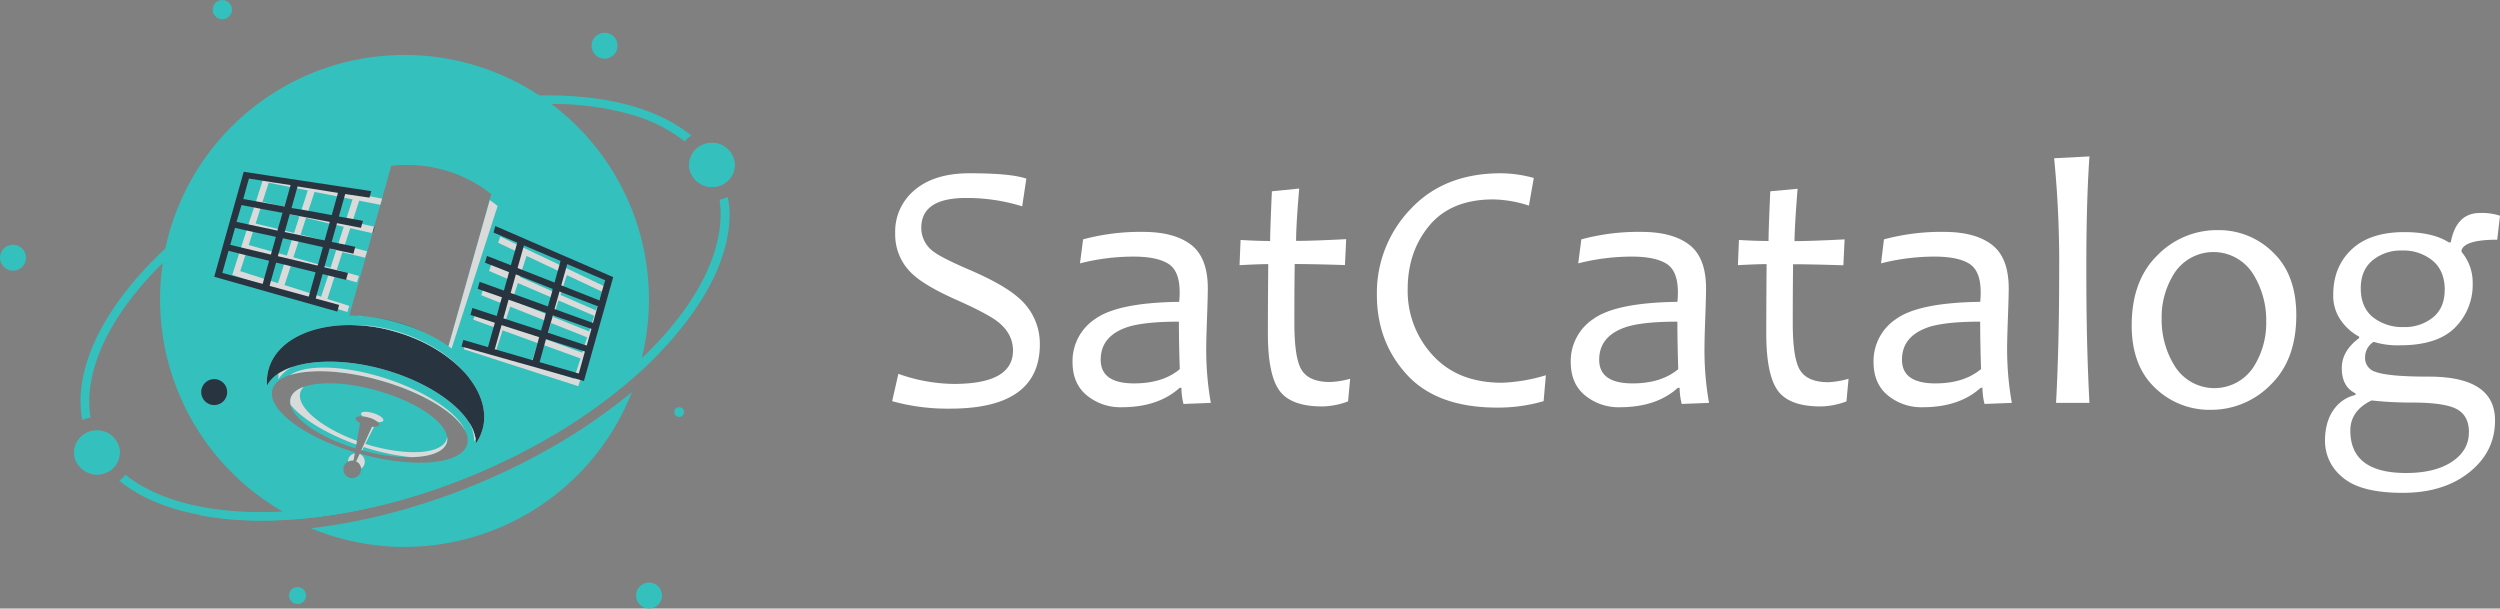 <svg xmlns="http://www.w3.org/2000/svg" viewBox="0 0 805.24 196"><rect x="0" y="0" width="805.24" height="196" fill="#808080" stroke="none"/><defs><style>.cls-1{isolation:isolate;}.cls-2{fill:#fff;}.cls-3{fill:#283540;}.cls-4{fill:none;}.cls-5{fill:#34c0bd;}.cls-6{mix-blend-mode:multiply;}.cls-7{fill:#dadada;}</style></defs><g class="cls-1"><g id="Layer_2" data-name="Layer 2"><g id="Layer_1-2" data-name="Layer 1"><path class="cls-2" d="M334.93,110.89q0,20.73-28.86,20.73a66.15,66.15,0,0,1-18.71-2.41l2-8.8a54.71,54.71,0,0,0,17.87,3.25q19.05,0,19.05-10.76,0-5.43-4.93-9.3-3.3-2.56-13-6.89Q298.13,92.18,294,88.36a17.26,17.26,0,0,1-5.66-13.22,17.33,17.33,0,0,1,5.77-13.5q6.44-5.84,18.21-5.83,13.33,0,18.26,1.74l-1.34,8.91a59.55,59.55,0,0,0-18.1-2.69q-14.4,0-14.4,9.63a9.43,9.43,0,0,0,4.15,7.79q2.68,2,11.88,5.94,10.47,4.55,15.12,8.63A19.39,19.39,0,0,1,334.93,110.89Z"/><path class="cls-2" d="M390,129.77l-8.8.34a21.84,21.84,0,0,1-.67-5.21h-.56q-6.89,6.27-18.77,6.27a17,17,0,0,1-11.09-3.78q-4.65-3.78-4.65-10.79a16.26,16.26,0,0,1,7.28-13.86q7.28-5.25,27.06-5.52a25.59,25.59,0,0,0,.17-3.08q0-6.9-3.67-9.19t-11.12-2.3a69.74,69.74,0,0,0-17.32,2.18l1-7.73a70.51,70.51,0,0,1,19.33-2.41q10,0,15.41,4.12t5.43,14c0,1.75-.08,4.94-.25,9.55s-.25,7.68-.25,9.22A97.65,97.65,0,0,0,390,129.77ZM380,118.9q-.28-8.52-.28-15.3-10.53,0-16,1.57-9.19,2.81-9.19,10.7,0,7.62,10.76,7.62Q374.54,123.49,380,118.9Z"/><path class="cls-2" d="M434.88,122l-.67,7.28a24.34,24.34,0,0,1-8.35,1.63q-10.08,0-13.78-5.13t-3.7-18.35q0-8.58.12-22.36c-2.1,0-5.18.12-9.25.34l.34-8.12c3.54.22,6.72.33,9.52.33q0-3.36.56-16l8.8-.89q-1,11.76-1,16.86,5.49,0,16.13-.56l-.39,8.35q-10.08-.33-16.19-.34-.12,8.46-.11,19,0,11.55,2.43,15.27t9.05,3.73A28.08,28.08,0,0,0,434.88,122Z"/><path class="cls-2" d="M497.92,120.86l-.73,8.35a52,52,0,0,1-15,2.07q-19.28,0-29-10.56t-9.7-25.8a38.94,38.94,0,0,1,10.82-27.54q10.8-11.56,29.08-11.57a41.16,41.16,0,0,1,10.64,1.51l-1.57,8.91a39.05,39.05,0,0,0-11.48-2q-13.56,0-20.57,8.4t-7,20.56a30.43,30.43,0,0,0,8.07,21.24q8.07,8.85,22.3,8.85A55.32,55.32,0,0,0,497.92,120.86Z"/><path class="cls-2" d="M550.47,129.77l-8.79.34a21.88,21.88,0,0,1-.68-5.21h-.56q-6.88,6.27-18.77,6.27a17,17,0,0,1-11.09-3.78q-4.65-3.78-4.65-10.79a16.29,16.29,0,0,1,7.28-13.86q7.29-5.25,27.07-5.52a25.75,25.75,0,0,0,.16-3.08q0-6.9-3.67-9.19t-11.12-2.3a69.72,69.72,0,0,0-17.31,2.18l1-7.73a70.56,70.56,0,0,1,19.33-2.41q10,0,15.41,4.12t5.43,14c0,1.75-.08,4.94-.25,9.55s-.25,7.68-.25,9.22A97.65,97.65,0,0,0,550.47,129.77Zm-9.91-10.87q-.28-8.52-.28-15.3-10.54,0-16,1.57-9.18,2.81-9.19,10.7,0,7.62,10.76,7.62Q535.06,123.49,540.56,118.9Z"/><path class="cls-2" d="M595.41,122l-.67,7.28a24.38,24.38,0,0,1-8.35,1.63q-10.1,0-13.79-5.13t-3.69-18.35q0-8.58.11-22.36c-2.09,0-5.17.12-9.25.34l.34-8.12c3.55.22,6.72.33,9.53.33q0-3.36.56-16L579,60.8q-.94,11.76-1,16.86,5.49,0,16.14-.56l-.4,8.35q-10.08-.33-16.19-.34-.11,8.46-.11,19,0,11.55,2.44,15.27t9.05,3.73A28.26,28.26,0,0,0,595.41,122Z"/><path class="cls-2" d="M648,129.77l-8.79.34a21.84,21.84,0,0,1-.67-5.21h-.57q-6.88,6.27-18.76,6.27a17,17,0,0,1-11.1-3.78q-4.65-3.78-4.65-10.79a16.29,16.29,0,0,1,7.28-13.86q7.29-5.25,27.07-5.52a25.75,25.75,0,0,0,.16-3.08q0-6.9-3.66-9.19t-11.13-2.3a69.72,69.72,0,0,0-17.31,2.18l.95-7.73a70.61,70.61,0,0,1,19.33-2.41q10,0,15.41,4.12t5.44,14c0,1.75-.09,4.94-.26,9.55s-.25,7.68-.25,9.22A98.52,98.52,0,0,0,648,129.77Zm-9.91-10.87q-.28-8.52-.28-15.3-10.54,0-16,1.57-9.18,2.81-9.19,10.7,0,7.62,10.76,7.62Q632.55,123.49,638.05,118.9Z"/><path class="cls-2" d="M673,129.77H662.25q1-18.5,1-41.8a343.27,343.27,0,0,0-1.62-37L673,50.38Q671.95,65.62,672,88,672,111,673,129.77Z"/><path class="cls-2" d="M739.63,101.53q0,14.34-8.24,22.38A26.81,26.81,0,0,1,712,132a25.1,25.1,0,0,1-17.91-7.12q-7.47-7.11-7.48-20.06,0-14.46,8.27-22.58a26.78,26.78,0,0,1,19.41-8.12,24.83,24.83,0,0,1,17.88,7.2Q739.62,88.48,739.63,101.53Zm-9.69,2a28,28,0,0,0-4.4-15.55,15.06,15.06,0,0,0-24.94-.36,26.17,26.17,0,0,0-4.34,15,28,28,0,0,0,4.4,15.58,15.06,15.06,0,0,0,25,.3A26.25,26.25,0,0,0,729.94,103.49Z"/><path class="cls-2" d="M805.24,69.48l-.9,7.73q-10.41,0-11.48,3.37v.56a15.26,15.26,0,0,1,3.58,10,19.44,19.44,0,0,1-5.74,14.43Q785,111.23,773,111.22a25.77,25.77,0,0,1-8.46-1.12,5.84,5.84,0,0,0-2.75,4.88,4.61,4.61,0,0,0,3.25,4.76q4.14,1.58,17.31,1.57,21.3,0,21.29,14.12,0,10.08-8.29,16.7t-21.46,6.61q-13.5,0-19.24-4.91A15,15,0,0,1,748.87,142c0-4.18,1-7.55,2.83-10.08a11.66,11.66,0,0,1,7-4.71v-.51q-4.43-2.13-4.42-8.18,0-5.49,5.6-9.63v-.45a16.76,16.76,0,0,1-5.66-4.93,13.7,13.7,0,0,1-2.69-8.63q0-8.91,5.89-14.51t17-5.61q9.13,0,14.34,3.31h.62q1.78-9.47,9.41-9.47A18.94,18.94,0,0,1,805.24,69.48Zm-10,69.76c0-3.51-1.28-6-3.84-7.42s-7.37-2.16-14.43-2.16a116.64,116.64,0,0,1-13.11-.68q-6.83,3.32-6.83,9.7,0,13.66,17.93,13.67,9.36,0,14.82-3.64T795.21,139.24Zm-7.79-45.83q0-6.16-3.89-9.44a14.81,14.81,0,0,0-9.89-3.28,14.33,14.33,0,0,0-9.47,3.16q-3.81,3.16-3.81,9,0,6.11,3.89,9.3a15.27,15.27,0,0,0,10,3.19,14.3,14.3,0,0,0,9.38-3.11Q787.42,99.13,787.42,93.41Z"/><path class="cls-3" d="M155.41,138.35a14.15,14.15,0,0,1-2.1,4.44,9.76,9.76,0,0,0-.09-1.32,14.22,14.22,0,0,0-2.42-5.83c-.09-.14-.18-.26-.26-.4-4.59-6.46-14.47-12.68-26.78-16.17-11.42-3.23-22.29-3.32-29.61-.84a.1.1,0,0,0-.06,0,20,20,0,0,0-4.41,2.1A10.8,10.8,0,0,0,86,124.2a14.88,14.88,0,0,1,.52-5.28c2.45-8.73,12.63-14,25.26-14.21.34,0,.66,0,1,0h.08a51.54,51.54,0,0,1,14.3,2.08c9.54,2.68,17.5,7.58,22.6,13.32a4.18,4.18,0,0,1,.43.49c.18.2.35.43.52.63a8.59,8.59,0,0,1,.7.92C155.29,127.31,156.91,133.05,155.41,138.35Z"/><line class="cls-4" x1="133.47" y1="143.1" x2="133.32" y2="144.04"/><line class="cls-4" x1="126.32" y1="143.95" x2="126.22" y2="142.94"/><path class="cls-5" d="M175.69,145.2a184.12,184.12,0,0,0,27.85-18.91A78.75,78.75,0,0,1,130,176.15l-1.6,0a79,79,0,0,1-19.42-2.95,78.23,78.23,0,0,1-8.85-3.06C124.57,167.35,151.62,158.65,175.69,145.2Z"/><path class="cls-5" d="M115.69,64.64l-1.91,5.94-.29.89,3.09.69,3.92.87,2-7.06Zm0,0-1.91,5.94-.29.89,3.09.69,3.92.87,2-7.06Zm5.79,61.17c-9.57-2.71-18.48-3-23.55-1.24a3.82,3.82,0,0,0-1.16,1.73c-1.49,4.62,6.49,11.39,18.19,15.71l1-5.73c-1-.52-1.58-1.13-1.47-1.59s1-.69,2.28-.6c-.4-.35-.58-.7-.49-1,.23-.66,2-.69,4,0s3.4,1.7,3.2,2.36c-.15.4-.81.58-1.73.52.32.32.49.63.4.89-.11.41-.75.61-1.7.61l-2.77,5.48c.58.17,1.16.34,1.7.52,12.23,3.51,23,2.73,24.48-2a2.28,2.28,0,0,0,.14-.77C143.27,135.67,133.9,129.3,121.48,125.81ZM93.6,130.4c1.1,4.67,9.23,10.32,20.21,13.8l.69.24.23-1.27C105.08,139.71,97.35,134.92,93.6,130.4Zm22.09-65.76-1.91,5.94-.29.89,3.09.69,3.92.87,2-7.06ZM144,140.72c-.75-5.05-10.12-11.42-22.54-14.91-9.57-2.71-18.48-3-23.55-1.24-2.31.81-3.84,2.05-4.33,3.69a4.55,4.55,0,0,0,0,2.14c1.1,4.67,9.23,10.32,20.21,13.8l.69.24.23-1.27L115,142l1-5.73c-1-.52-1.58-1.13-1.47-1.59s1-.69,2.28-.6a9.47,9.47,0,0,1,1.9.37,7.75,7.75,0,0,1,3.06,1.5c.32.32.49.63.4.89-.11.41-.75.61-1.7.61a4.65,4.65,0,0,1-.63,0L116.38,145a.76.76,0,0,0,.26.06c.52.14,1,.29,1.55.4a54.56,54.56,0,0,0,14.19,1.79c6.25-.11,10.72-1.76,11.56-4.78A3.48,3.48,0,0,0,144,140.72Zm0,0c-.75-5.05-10.12-11.42-22.54-14.91-9.57-2.71-18.48-3-23.55-1.24-2.31.81-3.84,2.05-4.33,3.69a4.55,4.55,0,0,0,0,2.14c1.1,4.67,9.23,10.32,20.21,13.8l.69.24.23-1.27L115,142l1-5.73c-1-.52-1.58-1.13-1.47-1.59s1-.69,2.28-.6a9.47,9.47,0,0,1,1.9.37,7.75,7.75,0,0,1,3.06,1.5c.32.32.49.63.4.89-.11.41-.75.61-1.7.61a4.65,4.65,0,0,1-.63,0L116.38,145a.76.76,0,0,0,.26.06c.52.14,1,.29,1.55.4a54.56,54.56,0,0,0,14.19,1.79c6.25-.11,10.72-1.76,11.56-4.78A3.48,3.48,0,0,0,144,140.72ZM115.69,64.64l-1.91,5.94-.29.89,3.09.69,3.92.87,2-7.06ZM144,140.72c-.75-5.05-10.12-11.42-22.54-14.91-9.57-2.71-18.48-3-23.55-1.24-2.31.81-3.84,2.05-4.33,3.69a4.55,4.55,0,0,0,0,2.14c1.1,4.67,9.23,10.32,20.21,13.8l.69.24.23-1.27L115,142l1-5.73c-1-.52-1.58-1.13-1.47-1.59s1-.69,2.28-.6a9.47,9.47,0,0,1,1.9.37,7.75,7.75,0,0,1,3.06,1.5c.32.32.49.63.4.89-.11.41-.75.61-1.7.61a4.65,4.65,0,0,1-.63,0L116.38,145a.76.76,0,0,0,.26.06c.52.14,1,.29,1.55.4a54.56,54.56,0,0,0,14.19,1.79c6.25-.11,10.72-1.76,11.56-4.78A3.48,3.48,0,0,0,144,140.72Zm0,0c-.75-5.05-10.12-11.42-22.54-14.91-9.57-2.71-18.48-3-23.55-1.24-2.31.81-3.84,2.05-4.33,3.69a4.55,4.55,0,0,0,0,2.14c1.1,4.67,9.23,10.32,20.21,13.8l.69.24.23-1.27L115,142l1-5.73c-1-.52-1.58-1.13-1.47-1.59s1-.69,2.28-.6a9.47,9.47,0,0,1,1.9.37,7.75,7.75,0,0,1,3.06,1.5c.32.32.49.63.4.89-.11.41-.75.61-1.7.61a4.65,4.65,0,0,1-.63,0L116.38,145a.76.76,0,0,0,.26.06c.52.14,1,.29,1.55.4a54.56,54.56,0,0,0,14.19,1.79c6.25-.11,10.72-1.76,11.56-4.78A3.48,3.48,0,0,0,144,140.72ZM115.69,64.64l-1.91,5.94-.29.89,3.09.69,3.92.87,2-7.06Zm61.83-31.22c-1.21-.92-2.48-1.82-3.8-2.68A78.79,78.79,0,0,0,54.48,75.08c-.43,1.64-.83,3.25-1.18,4.9s-.63,3.11-.86,4.7A78.81,78.81,0,0,0,91.1,164.79c1.26.69,2.53,1.41,3.86,2l.69.35c24.73-2,52.76-10.38,78.41-24.71a174.7,174.7,0,0,0,31.19-22,2,2,0,0,0,.15-.38c.26-.77.46-1.52.69-2.27s.46-1.65.63-2.48A78.72,78.72,0,0,0,177.52,33.42ZM126,53.43a43.9,43.9,0,0,1,32.26,9.08l-.54,1.93-13.29,47.07c-.61-.4-1.22-.8-1.82-1.21s-1.27-.77-1.9-1.15c-1.19-.69-2.45-1.3-3.72-1.9a54.2,54.2,0,0,0-6.92-2.83,55.8,55.8,0,0,0-10-2.22c-.64-.08-1.3-.17-1.94-.23a6,6,0,0,0-1-.08,15.32,15.32,0,0,0-1.65-.15c-1-.06-2-.08-3-.08l7.49-26.56.18.06.66-2.07L120.5,73l2-7.06.58-2Zm24.45,89.71c-1.76,6.28-16.26,7.72-32.81,3.46l-1.58-.44a1.89,1.89,0,0,1-.23,0l-1.13,2.45a2.82,2.82,0,0,1,1.62,2.3,2.52,2.52,0,0,1-.12,1,2.85,2.85,0,1,1-5.5-1.53,3,3,0,0,1,1.32-1.7,2.68,2.68,0,0,1,1.76-.37l.41-2.28.08-.37-.72-.21c-16.14-5-27.56-13.75-25.8-20,.61-2.11,2.6-3.64,5.62-4.64,6.37-2.08,17.3-1.62,29.06,1.7,13.58,3.83,24.24,10.35,27.3,16.11l0,0A6.13,6.13,0,0,1,150.48,143.14Zm4.93-4.79a14.15,14.15,0,0,1-2.1,4.44,9.76,9.76,0,0,0-.09-1.32,14.22,14.22,0,0,0-2.42-5.83c-.09-.14-.18-.26-.26-.4-4.59-6.46-14.47-12.68-26.78-16.17-11.42-3.23-22.29-3.32-29.61-.84a.1.1,0,0,0-.06,0,20,20,0,0,0-4.41,2.1A10.8,10.8,0,0,0,86,124.2a14.88,14.88,0,0,1,.52-5.28c2.45-8.73,12.63-14,25.26-14.21.34,0,.66,0,1,0h.08a51.54,51.54,0,0,1,14.3,2.08c9.54,2.68,17.5,7.58,22.6,13.32a4.18,4.18,0,0,1,.43.49c.18.2.35.43.52.63a8.59,8.59,0,0,1,.7.92C155.29,127.31,156.91,133.05,155.41,138.35Zm-33.93-12.54c-9.57-2.71-18.48-3-23.55-1.24-2.31.81-3.84,2.05-4.33,3.69a4.55,4.55,0,0,0,0,2.14c1.1,4.67,9.23,10.32,20.21,13.8l.69.24.23-1.27L115,142l1-5.73c-1-.52-1.58-1.13-1.47-1.59s1-.69,2.28-.6a9.47,9.47,0,0,1,1.9.37,7.75,7.75,0,0,1,3.06,1.5c.32.32.49.63.4.89-.11.41-.75.61-1.7.61a4.65,4.65,0,0,1-.63,0L116.38,145a.76.76,0,0,0,.26.06c.52.14,1,.29,1.55.4a54.56,54.56,0,0,0,14.19,1.79c6.25-.11,10.72-1.76,11.56-4.78a3.48,3.48,0,0,0,.08-1.73C143.27,135.67,133.9,129.3,121.48,125.81Zm-5.79-61.17-1.91,5.94-.29.89,3.09.69,3.92.87,2-7.06ZM144,140.72c-.75-5.05-10.12-11.42-22.54-14.91-9.57-2.71-18.48-3-23.55-1.24-2.31.81-3.84,2.05-4.33,3.69a4.55,4.55,0,0,0,0,2.14c1.1,4.67,9.23,10.32,20.21,13.8l.69.24.23-1.27L115,142l1-5.73c-1-.52-1.58-1.13-1.47-1.59s1-.69,2.28-.6a9.47,9.47,0,0,1,1.9.37,7.75,7.75,0,0,1,3.06,1.5c.32.32.49.63.4.89-.11.41-.75.61-1.7.61a4.65,4.65,0,0,1-.63,0L116.38,145a.76.76,0,0,0,.26.06c.52.14,1,.29,1.55.4a54.56,54.56,0,0,0,14.19,1.79c6.25-.11,10.72-1.76,11.56-4.78A3.48,3.48,0,0,0,144,140.72Zm0,0c-.75-5.05-10.12-11.42-22.54-14.91-9.57-2.71-18.48-3-23.55-1.24-2.31.81-3.84,2.05-4.33,3.69a4.55,4.55,0,0,0,0,2.14c1.1,4.67,9.23,10.32,20.21,13.8l.69.24.23-1.27L115,142l1-5.73c-1-.52-1.58-1.13-1.47-1.59s1-.69,2.28-.6a9.47,9.47,0,0,1,1.9.37,7.75,7.75,0,0,1,3.06,1.5c.32.32.49.63.4.89-.11.41-.75.61-1.7.61a4.65,4.65,0,0,1-.63,0L116.38,145a.76.76,0,0,0,.26.06c.52.14,1,.29,1.55.4a54.56,54.56,0,0,0,14.19,1.79c6.25-.11,10.72-1.76,11.56-4.78A3.48,3.48,0,0,0,144,140.72ZM115.69,64.64l-1.91,5.94-.29.89,3.09.69,3.92.87,2-7.06ZM144,140.72c-.75-5.05-10.12-11.42-22.54-14.91-9.57-2.71-18.48-3-23.55-1.24-2.31.81-3.84,2.05-4.33,3.69a4.55,4.55,0,0,0,0,2.14c1.1,4.67,9.23,10.32,20.21,13.8l.69.24.23-1.27L115,142l1-5.73c-1-.52-1.58-1.13-1.47-1.59s1-.69,2.28-.6a9.47,9.47,0,0,1,1.9.37,7.75,7.75,0,0,1,3.06,1.5c.32.32.49.63.4.89-.11.41-.75.61-1.7.61a4.65,4.65,0,0,1-.63,0L116.38,145a.76.76,0,0,0,.26.06c.52.14,1,.29,1.55.4a54.56,54.56,0,0,0,14.19,1.79c6.25-.11,10.72-1.76,11.56-4.78A3.48,3.48,0,0,0,144,140.72Zm0,0c-.75-5.05-10.12-11.42-22.54-14.91-9.57-2.71-18.48-3-23.55-1.24-2.31.81-3.84,2.05-4.33,3.69a4.55,4.55,0,0,0,0,2.14c1.1,4.67,9.23,10.32,20.21,13.8l.69.24.23-1.27L115,142l1-5.73c-1-.52-1.58-1.13-1.47-1.59s1-.69,2.28-.6a9.47,9.47,0,0,1,1.9.37,7.75,7.75,0,0,1,3.06,1.5c.32.32.49.63.4.89-.11.41-.75.61-1.7.61a4.65,4.65,0,0,1-.63,0L116.38,145a.76.76,0,0,0,.26.06c.52.14,1,.29,1.55.4a54.56,54.56,0,0,0,14.19,1.79c6.25-.11,10.72-1.76,11.56-4.78A3.48,3.48,0,0,0,144,140.72ZM115.69,64.64l-1.91,5.94-.29.89,3.09.69,3.92.87,2-7.06Zm5.79,61.17c-9.57-2.71-18.48-3-23.55-1.24a3.82,3.82,0,0,0-1.16,1.73c-1.49,4.62,6.49,11.39,18.19,15.71l1-5.73c-1-.52-1.58-1.13-1.47-1.59s1-.69,2.28-.6c-.4-.35-.58-.7-.49-1,.23-.66,2-.69,4,0s3.4,1.7,3.2,2.36c-.15.4-.81.58-1.73.52.32.32.49.63.4.89-.11.41-.75.61-1.7.61l-2.77,5.48c.58.17,1.16.34,1.7.52,12.23,3.51,23,2.73,24.48-2a2.28,2.28,0,0,0,.14-.77C143.27,135.67,133.9,129.3,121.48,125.81Zm-5.79-61.17-1.91,5.94-.29.89,3.09.69,3.92.87,2-7.06Zm0,0-1.91,5.94-.29.89,3.09.69,3.92.87,2-7.06Z"/><path class="cls-5" d="M218.76,106.53a125.51,125.51,0,0,1-13.49,14,174.46,174.46,0,0,1-31.22,22c-25.63,14.33-53.66,22.69-78.4,24.7-3.88.32-7.69.48-11.38.48a107.18,107.18,0,0,1-19.92-1.75l.07-.34A113.47,113.47,0,0,0,95,166.84c25.32-2,54-10.88,79.35-25.05a179.55,179.55,0,0,0,31.09-21.7A126.82,126.82,0,0,0,218.76,106.53Z"/><path class="cls-5" d="M226,46.79a7.11,7.11,0,0,0-2.25,1.71,28.6,28.6,0,0,1,7,11.59h.1a7.31,7.31,0,0,0,2.48-1A31.57,31.57,0,0,0,226,46.79Zm8.44,16.79a.3.3,0,0,0,0-.13,12,12,0,0,1-2.61.87h-.05a34.33,34.33,0,0,1,0,9.5c-1.79,13.38-10.79,28-25.05,41.53A169.12,169.12,0,0,1,172.67,140c-26.85,15-56.29,23.43-81.57,24.75C70,165.88,51.79,162,40.43,152.92a11.82,11.82,0,0,1-2,1.94c6.64,5.41,15.55,9.08,26,11a107.18,107.18,0,0,0,19.92,1.75c3.69,0,7.5-.16,11.38-.48,24.74-2,52.77-10.37,78.4-24.7a174.46,174.46,0,0,0,31.22-22,125.51,125.51,0,0,0,13.49-14l.18-.23c8.76-10.74,14.24-21.75,15.63-32.1a38.66,38.66,0,0,0,.35-5.09A31.51,31.51,0,0,0,234.46,63.58ZM29.17,134.49a33.33,33.33,0,0,1-.08-9.94c1.71-12.85,10.07-26.8,23.35-39.88a153.57,153.57,0,0,1,23-18.55c1-.68,2-1.34,3-2C80.21,63.05,81.93,62,83.7,61c.88-.54,1.78-1.05,2.69-1.57.22-.13.44-.26.68-.38a5.64,5.64,0,0,1,.53-.31c.19-.12.4-.22.59-.34.46-.24.9-.49,1.35-.74.29-.17.57-.32.87-.48,28.74-15.61,60.24-23.71,86.27-23.71h.86A93,93,0,0,1,203.63,37a49.34,49.34,0,0,1,16.87,8.53,10.43,10.43,0,0,1,2.18-1.84c-11.1-9.16-28.59-13.37-49-12.93-26.67.57-58.26,9.15-86.9,25.15l-1,.55a6.34,6.34,0,0,0-.61.35A1.82,1.82,0,0,0,85,57c-.61.34-1.21.69-1.8,1-1.27.75-2.53,1.5-3.78,2.28-.93.57-1.85,1.16-2.77,1.75A164.25,164.25,0,0,0,53.29,80c-15.35,14.32-25.07,29.88-27,44.19a35.74,35.74,0,0,0,.18,11.1,10.72,10.72,0,0,1,2.19-.68Zm.46,4.34a7.1,7.1,0,0,0-2.05.76,31.57,31.57,0,0,0,7.48,12.21,7,7,0,0,0,2.09-1.88,28.52,28.52,0,0,1-6.93-11.19Z"/><path class="cls-5" d="M233.37,59.05a7.31,7.31,0,0,1-2.48,1h-.1a7.31,7.31,0,0,1-8.64-5.45,6.84,6.84,0,0,1,1.62-6.14A7.11,7.11,0,0,1,226,46.79a7.69,7.69,0,0,1,1.73-.6,7.35,7.35,0,0,1,8.74,5.43A7,7,0,0,1,233.37,59.05Z"/><path class="cls-5" d="M233.37,59.05a7.31,7.31,0,0,1-2.48,1h-.1a7.31,7.31,0,0,1-8.64-5.45,6.84,6.84,0,0,1,1.62-6.14A7.11,7.11,0,0,1,226,46.79a7.69,7.69,0,0,1,1.73-.6,7.35,7.35,0,0,1,8.74,5.43A7,7,0,0,1,233.37,59.05Z"/><path class="cls-5" d="M37.15,149.92a7,7,0,0,1-2.09,1.88,7.43,7.43,0,0,1-11-4.52,7,7,0,0,1,3.56-7.69,7.1,7.1,0,0,1,2.05-.76l.59-.1a7.32,7.32,0,0,1,8.15,5.53A7,7,0,0,1,37.15,149.92Z"/><path class="cls-5" d="M37.15,149.92a7,7,0,0,1-2.09,1.88,7.43,7.43,0,0,1-11-4.52,7,7,0,0,1,3.56-7.69,7.1,7.1,0,0,1,2.05-.76l.59-.1a7.32,7.32,0,0,1,8.15,5.53A7,7,0,0,1,37.15,149.92Z"/><g class="cls-6"><path class="cls-7" d="M115.69,64.64l6.8,1.33.58-2-4-.75L89.54,57.61l-4.3-.81-.2,0-.06.17-.4,1.27L83.69,61l-1.24,3.89-.64,2L80,72.28l-.61,2-1.76,5.45-.63,2-2.19,6.8,7,2.25,27,8.74,3.06,1,.63-2-7.06-2.22,2.25-7,.14-.4,3.66,1.06,3.46,1,.67-2.07-7.15-2,1.81-5.65L117.56,83l.66-2.07-3.86-1L111,79.14l.08-.32,1.73-5.33,7.06,1.61h0l.18.06.66-2.07L120.5,73l-3.92-.87-3.09-.69.29-.89ZM84.55,65l1.85-5.67.14-.47.52.09,6.34,1.27,2.25.43,3.49.69-2,6.17-.09.29-7.81-1.76ZM84,66.86,93.32,69l3.11.72-1.7,5.34-2.91-.75-2.25-.55L82.33,72l1.53-4.75Zm24.27,13.78-1.79,5.59-1.84-.52-2.22-.6-7.93-2.22,1.64-5,.12-.34,10,2.56ZM81.73,73.78,94.09,77l-.14.43-1.56,4.9-2.62-.75L87.55,81l-7.44-2.08,1.33-4.21ZM77.37,87.33l1.68-5.19.46-1.44,12.25,3.51-.29,1-1.93,6-2.28-.72-2.19-.69Zm26.06,8.24L102,95.08l-2.19-.66-8.16-2.6,2-6.11.29-.89,11.94,3.43-.15.46Zm5.48-16.95L102.57,77l-5.74-1.45,1.73-5.36L106.09,72l2.27.49,2.37.55L109,78.36ZM111.36,71,99.2,68.3l.11-.37,2-6.11,7.27,1.41,2.24.46,2.74.52-1.93,6Z"/><path class="cls-7" d="M194.36,92.08l-12.05-5.76-2.08-1-11.67-5.56-2.11-1-5.33-2.57-.67,2,5.45,2.57,1.7.77-2.19,6.84-1.47-.67-1.38-.6-4.35-1.9-.06.2-.61,1.87,5.83,2.51,1.38.58L162.93,96l-7.26-3-.2.6L155,95.08l6.14,2.45,1.15.44-1.82,5.62-7.35-2.71-.31,1-.35,1.09,6.49,2.37.86.31L157.46,113,150,110.53l-.43,1.36-.2.6,36.89,11.91.64-2,9.37-29.06.08-.29Zm-24.77-9.65,10.09,4.75.93.44-2.11,6.45-.66-.28L167.4,89.2l.09-.2.66-2.1ZM187.75,113l-.2.61-11.67-4.33,0,0,.63-2,1-3.23,11.62,4.61-.84,2.51Zm-14.52-2.56-.73,2.22L171.44,116l-.49,1.5-11.42-3.8.35-1.07,2-6.23,11.27,4.1Zm-10.7-6.12.49-1.55,1.3-4,10.89,4.33.35.11-1.73,5.36ZM165,96.78l.64-2,1.18-3.6,10.52,4.5.61.26-1.73,5.33-.41-.17-7.58-3.06ZM184.87,122l-4.12-1.36L173,118.12l2.25-6.92,0,0L187,115.46,185.51,120l-.58,1.84Zm5.22-16.23-.32,1-11.59-4.67.15-.47.66-2,.89-2.85,11.51,4.93-.69,2.16Zm3.17-9.89-.23.78-.61,1.9L192,100l-11.47-5,.26-.81.63-2,1.16-3.57,11.3,5.3,0,0Z"/><path class="cls-7" d="M117.13,101.89l-1.65-.09v-.06A15.32,15.32,0,0,1,117.13,101.89Z"/><path class="cls-7" d="M160.28,66.37l-14.82,45.89c-.31-.26-.66-.49-1-.75l13.29-47.07C158.61,65,159.45,65.68,160.28,66.37Z"/><path class="cls-7" d="M94.09,118.26a10.69,10.69,0,0,0-4.41,3.92c0-.61,0-1.21,0-1.82A20,20,0,0,1,94.09,118.26Z"/><path class="cls-7" d="M149.7,120.08c-5.1-5.74-13.06-10.64-22.6-13.32a51.54,51.54,0,0,0-14.3-2.08,49.12,49.12,0,0,1,16.41,2.48C137.91,110,145.09,114.69,149.7,120.08Z"/><path class="cls-7" d="M153.22,141.47a6.07,6.07,0,0,1-.49.72,12,12,0,0,0-1.93-6.55A14.22,14.22,0,0,1,153.22,141.47Z"/><path class="cls-7" d="M124.25,121.89c-13.44-4.32-25.89-4.58-30.85-1.06,6.37-2.08,17.3-1.62,29.06,1.7,13.58,3.83,24.24,10.35,27.3,16.11C147.45,133,137.39,126.16,124.25,121.89Zm-12,26a2.54,2.54,0,0,0-.15.83,2.68,2.68,0,0,1,1.76-.37l.41-2.28A2.66,2.66,0,0,0,112.2,147.84ZM96.77,126.3a3.82,3.82,0,0,1,1.16-1.73c-2.31.81-3.84,2.05-4.33,3.69a4.55,4.55,0,0,0,0,2.14c3.75,4.52,11.48,9.31,21.13,12.77L115,142C103.26,137.69,95.28,130.92,96.77,126.3Zm19.26,20,.06-.12a1.89,1.89,0,0,1-.23,0l-1.13,2.45a2.82,2.82,0,0,1,1.62,2.3,2.54,2.54,0,0,0,1-1.35A2.69,2.69,0,0,0,116,146.28Zm4.27-13.2c-2-.64-3.75-.61-4,0-.09.26.09.61.49,1a9.47,9.47,0,0,1,1.9.37,7.75,7.75,0,0,1,3.06,1.5c.92.06,1.58-.12,1.73-.52C123.7,134.78,122.29,133.71,120.3,133.08ZM144,140.72a2.28,2.28,0,0,1-.14.77c-1.5,4.7-12.25,5.48-24.48,2-.54-.18-1.12-.35-1.7-.52l2.77-5.48a4.65,4.65,0,0,1-.63,0L116.38,145a.76.76,0,0,0,.26.06l.54-1.07a15.43,15.43,0,0,0,1.68.52,70.51,70.51,0,0,0,13.52,2.74c6.25-.11,10.72-1.76,11.56-4.78A3.48,3.48,0,0,0,144,140.72Z"/></g><path class="cls-3" d="M130.1,104.42a55.8,55.8,0,0,0-10-2.22,59.5,59.5,0,0,1,7.84,1.65,57.19,57.19,0,0,1,9.08,3.4A54.2,54.2,0,0,0,130.1,104.42ZM120.5,73l-.58,2.07.18.06.66-2.07Zm-6.72-2.45-.29.89,3.09.69.29-1Zm45.75,2.25-.57,2.1,7.66,3.26-.17.55-.55,2-1.35,4.72-7.7-3-.63,2.19,1.93.75,4.41,1.7,1.41.55,0,0-.57,2.08-1.1,3.89-7.81-2.82L153.85,93l1.62.6,6.2,2.16-.52,1.76L160,101.77l-7.84-2.57-.63,2.22,1.33.44,6.54,2.1-.4,1.36-1.82,6.48-7.93-2.3-.6,2.1,1,.29,31.16,8.79,4.18,1.18,2,.55,1.09.32,8.28-29.38.08-.29,1.07-3.8Zm9.23,6.25,11.79,5-.32,1.21-.55,1.87L178.62,91,168.15,86.9l-1.44-.58,1.85-6.57Zm23.75,19.58L191,104l-.28-.09L179,99.69l-.4-.14,1.61-5.65.58.23,11.64,4.47Zm-2,7.29-1.52,5.36-.58-.17-11.82-3.89-.11,0,1.61-5.65.29.11,11.76,4.13Zm-15.25-2.85-1,3.4L163,102.81l-.86-.29,1.67-6,4.35,1.53,7.67,2.71-.09.35Zm2.63-9.31-.55,1.93-.86,3-10.84-3.92-1.16-.4,1.68-6,1.38.55L178,93.06ZM171.58,116l-.14,0-11.56-3.37-.52-.14,2.19-7.79,12.11,3.89-.52,1.91-.64,2.25Zm14.85,4.3-.92-.26-11.71-3.4,1.5-5.39.55-2,.06,0L187.75,113l.64.23Zm7.44-26.44-.61,2.08-.2.81,0,0-11.62-4.59-.66-.26,1.56-5.53.37-1.3,12.22,5.19-.54,1.87ZM90.4,57.15l-4.55-.7L78.5,55.33,76.62,62l-1.15,4.09L69,89.14l39.63,11.22.26-.92.35-1.22-7.55-2.07.28-1.07,1.94-6.8,1.75.43,2.11.52,3.75.92,0-.26.58-2-7.64-1.81.12-.41,1.58-5.62,7.67,1.67.49-1.78.11-.44-3.37-.72L109,78.36l-2.16-.43,1.55-5.48.15-.57,7.72,1.5.35-1.22.29-1-3.09-.58-2.16-.4-2.51-.44,1.7-6,.35-1.24L119,63.66l.12-.43.46-1.67Zm-11,3.11.78-2.74,3,.46,1.41.23,3,.49,6,.92-.17.64-1.76,6.28-2.39-.46-6.8-1.24-3.92-.72-.2,0Zm-1.61,5.79,4,.75,2,.41,7.21,1.35-1.5,5.22-.12.49-9.42-2-3.78-.81ZM75.7,73.4l3.72.84,2,.43,7.44,1.62L87.55,81l-.29,1-9.6-2.3-3.49-.84ZM71.61,87.9l2-7.12,3.4.87,2,.49L86.69,84l-1.62,5.77-.46,1.67-2.77-.75Zm27.85,7.64L86.83,92.08l.43-1.61,1.67-5.88,2.54.6,2.1.52,8.08,2-1.88,6.69Zm2.79-10L89.51,82.51l.26-1,1.35-4.78,2.83.63,2.16.46L104,79.6l-1.55,5.51Zm2.31-8.13-2-.4L91.7,74.73l.12-.4L93.32,69v0l12.91,2.48-.14.49Zm2.3-8.13-7.55-1.38-2.16-.38L93.89,67l1.76-6.26.2-.69,13,2.07-.31,1.16Z"/><circle class="cls-5" cx="194.73" cy="14.72" r="4.19"/><circle class="cls-5" cx="218.76" cy="132.73" r="1.56"/><circle class="cls-3" cx="68.99" cy="126.29" r="4.19"/><circle class="cls-5" cx="71.61" cy="3.1" r="3.1"/><circle class="cls-5" cx="4.19" cy="83" r="4.19"/><circle class="cls-5" cx="209.05" cy="191.82" r="4.19"/><circle class="cls-5" cx="95.84" cy="191.82" r="2.74"/></g></g></g></svg>